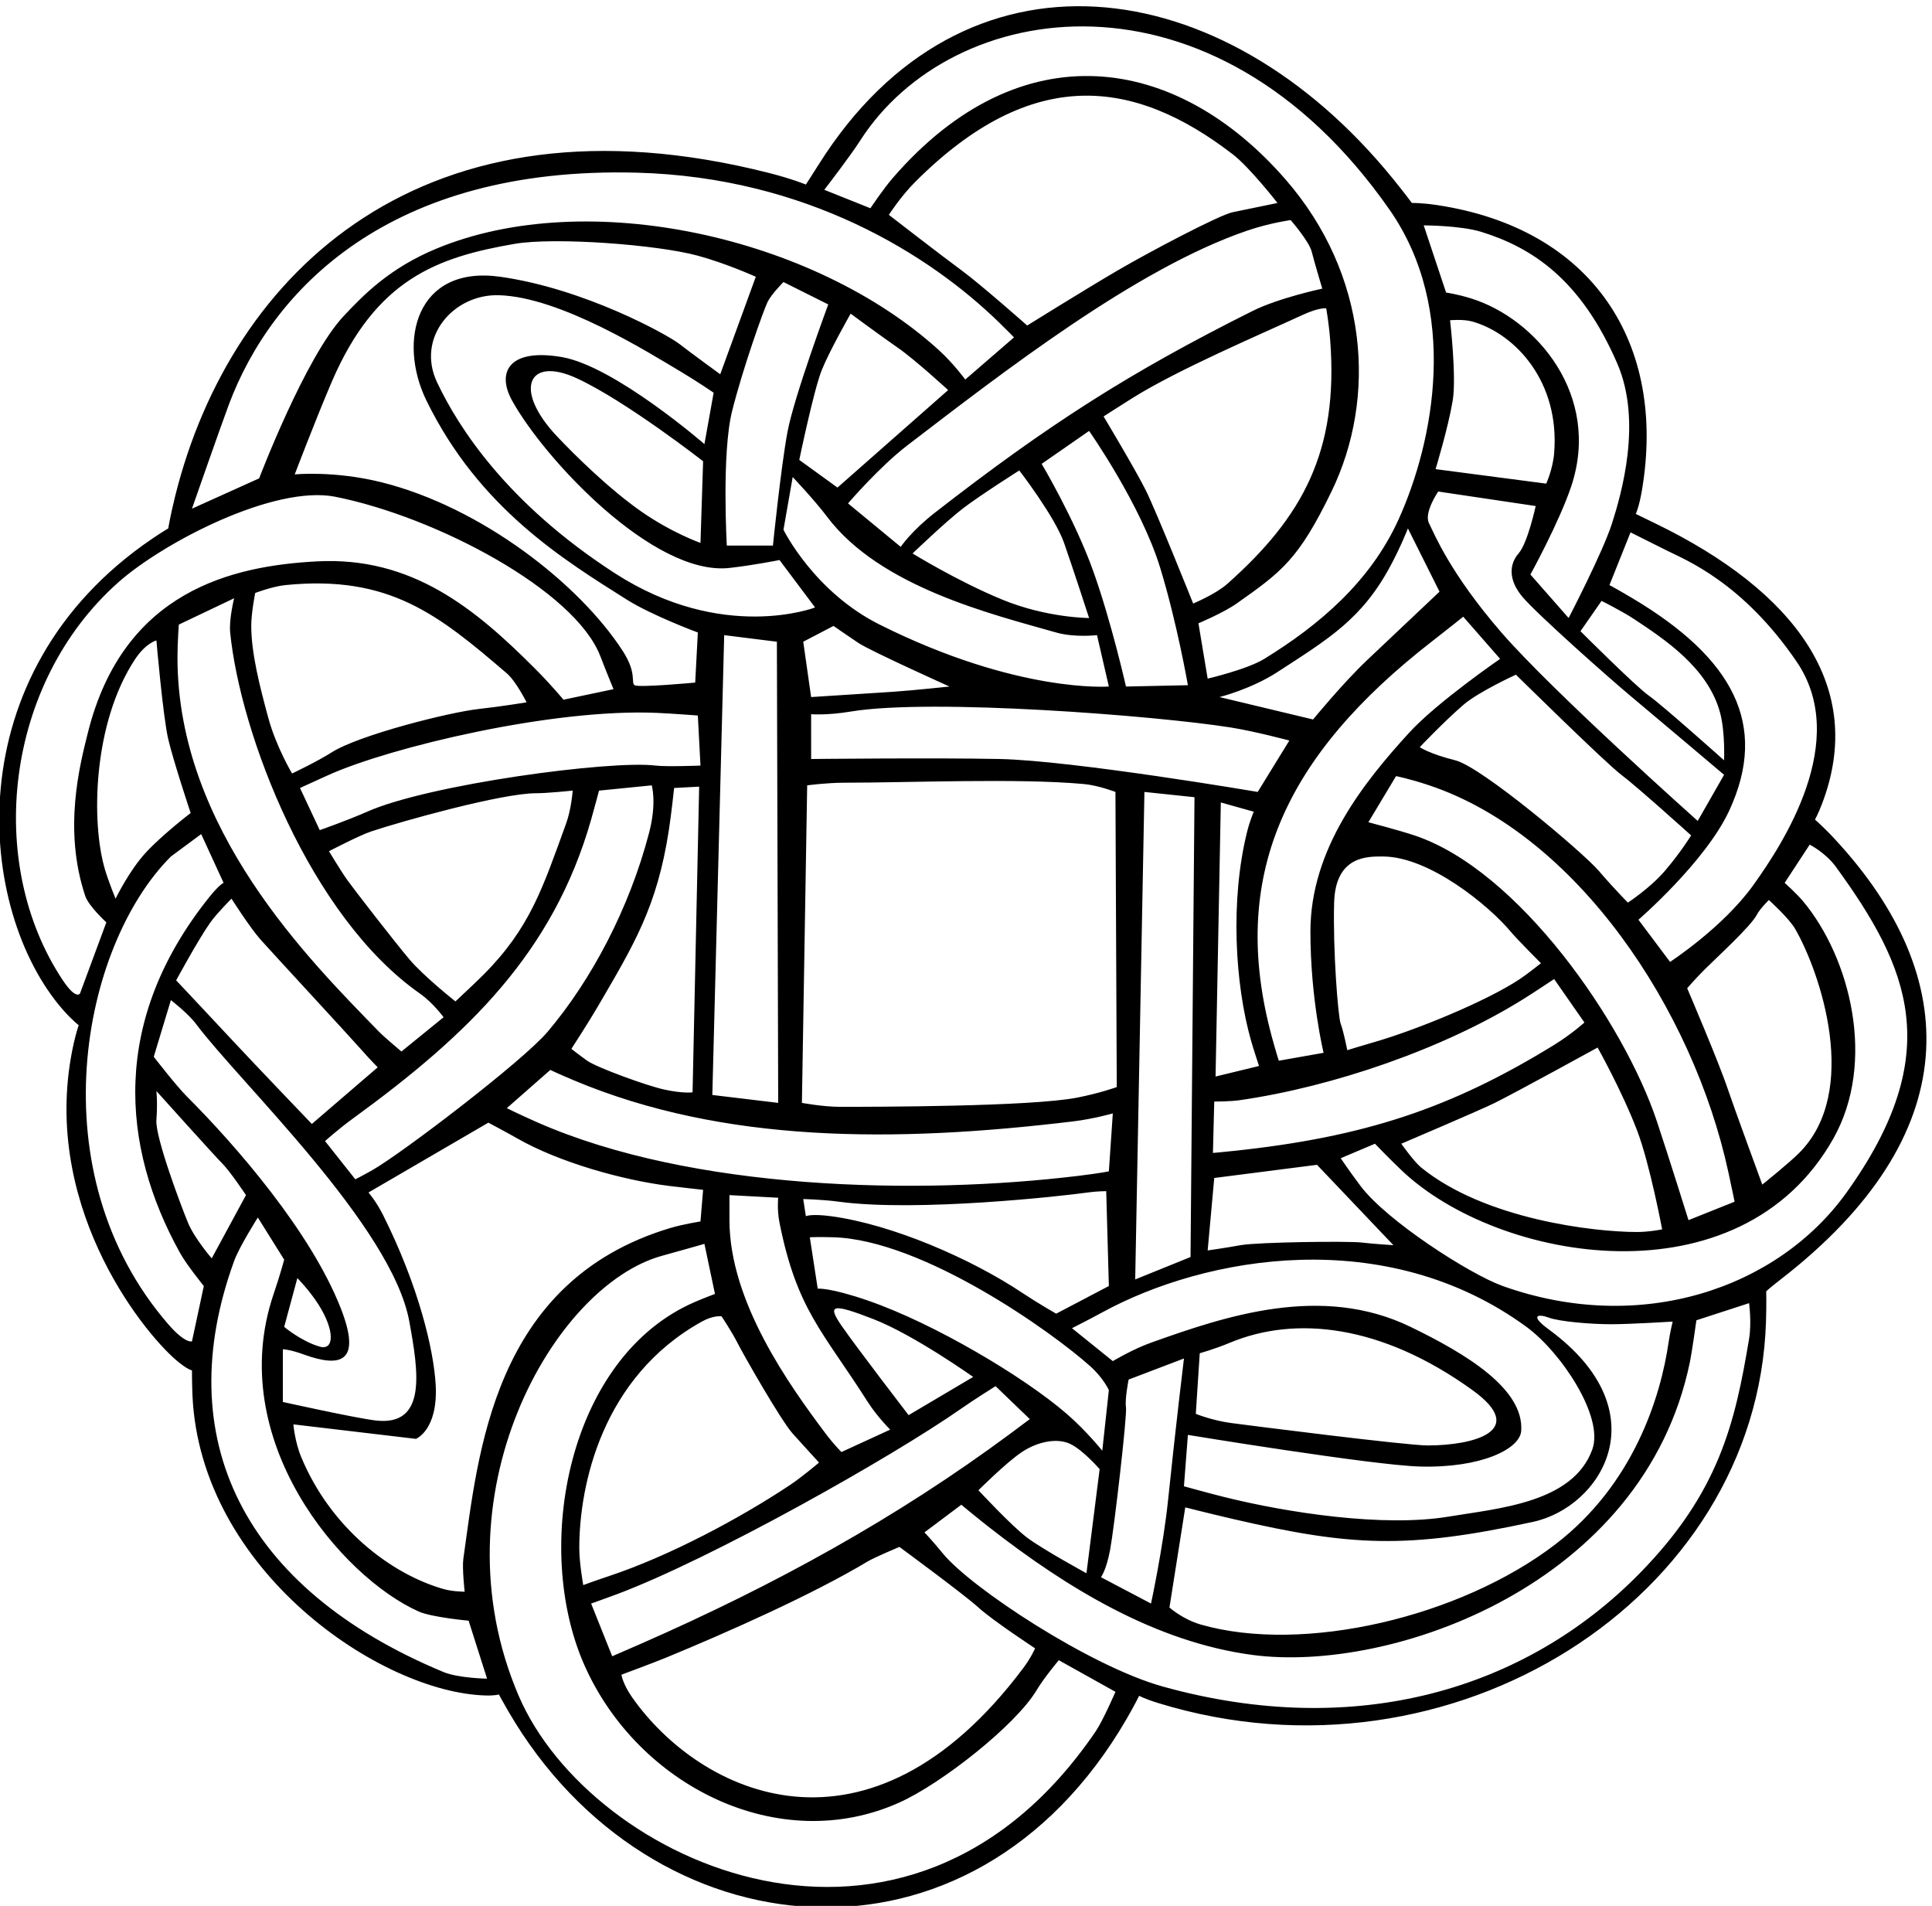 <?xml version="1.0" encoding="UTF-8" standalone="no"?>
<svg xmlns:inkscape="http://www.inkscape.org/namespaces/inkscape" xmlns:sodipodi="http://sodipodi.sourceforge.net/DTD/sodipodi-0.dtd" xmlns="http://www.w3.org/2000/svg" xmlns:svg="http://www.w3.org/2000/svg" version="1.1" id="svg1" width="650.175" height="641.305" viewBox="0 0 650.175 641.305">
  <defs id="defs1"></defs>
  <g id="g1" transform="translate(-98.877,-218.248)">
    <path id="path1" d="m 5387.5,4174.5 c -30.83,33.34 -51.66,50.84 -51.66,50.84 0,0 7.58,13.09 17.73,39.59 113.74,297.04 -69.57,538.49 -420.14,708.98 -36.58,17.8 -50.93,24.76 -50.93,24.76 0,0 8.34,17.5 15.42,59.17 63.02,370.7 -123.29,662.36 -517.5,722.08 -41.25,6.25 -64.58,5.42 -64.58,5.42 0,0 -14.44,20.21 -48.06,61.58 -431.63,531.11 -1086.86,616.62 -1452.32,36.57 -21.38,-33.94 -32.96,-51.49 -32.96,-51.49 0,0 -35.17,14.51 -92.7,29.13 -872.32,221.7 -1361.78,-250.65 -1502.81,-816.08 -12.68,-50.85 -17.82,-83.05 -17.82,-83.05 0,0 -15.85,-9.24 -40.49,-25.96 C 626.023,4594.86 684.445,3993.72 902.508,3744.5 c 23.332,-26.66 39.996,-39.16 39.996,-39.16 0,0 -6.742,-20.23 -12.508,-46.11 -88.855,-398.77 169.394,-724.19 258.794,-801.01 28.82,-24.77 40.38,-26.22 40.38,-26.22 0,0 0,-35.18 1.27,-63.27 19.97,-443.16 476.27,-752.2 742.08,-759.28 23.77,-0.63 33.32,2.55 33.32,2.55 0,0 8.43,-16.16 24.65,-43.97 358.24,-614.16 1170.05,-697.3 1564,-17.19 20,34.52 31.35,57.83 31.35,57.83 0,0 13.6,-7.77 49.35,-18.74 740.62,-227.3 1514.53,263.31 1536.75,965.43 1.45,45.74 0.56,76.64 0.56,76.64 0,0 7.27,7.27 37.11,30.41 469.37,363.89 461.41,762.35 137.89,1112.09 z m -425,730.84 c 46.67,-23.34 190,-80 326.67,-280 136.67,-200 -33.33,-460 -110,-566.67 -76.67,-106.67 -210,-193.33 -210,-193.33 l -80,106.66 c 0,0 170,146.67 230,276.67 100.15,216.99 9.12,384.75 -243.8,535.88 -35.07,20.95 -59.53,34.12 -59.53,34.12 l 53.33,133.33 c 0,0 70.05,-35.02 93.33,-46.66 z M 2366.37,2140.81 c -45.27,-19.86 -73.87,-32.14 -73.87,-32.14 L 2239.17,2242 c 0,0 25.13,8.68 63.47,22.98 238.73,89.07 696.01,346.33 873.2,470.36 33.33,23.33 86.66,56.66 86.66,56.66 l 86.67,-83.33 c 0,0 -19.47,-14.73 -51.27,-38.28 -284.29,-210.54 -590.97,-380.14 -931.53,-529.58 z m 652.8,244.53 c 0,0 163.33,-120 200,-153.34 36.67,-33.33 143.33,-103.33 143.33,-103.33 0,0 -10,-23.33 -30,-50 -392.1,-522.8 -817.86,-319.24 -990,-73.33 -23.33,33.33 -26.66,56.66 -26.66,56.66 0,0 81.61,30.26 113.33,43.34 157.74,65.04 370.79,159.8 510,243.33 16.67,10 80,36.67 80,36.67 z M 1512.5,2872 c 93.45,-33.97 146.57,-19.35 93.34,116.67 -75.71,193.49 -264.29,410.96 -390,536.67 -26.67,26.66 -83.34,100 -83.34,100 l 43.34,143.33 c 0,0 43.33,-33.33 63.33,-60 112.8,-150.4 496.09,-511.82 540,-753.33 22.85,-125.63 46.05,-266.59 -86.67,-250 -53.33,6.66 -233.33,46.66 -233.33,46.66 v 133.34 c 0,0 16.67,0 53.33,-13.34 z m -50,70 33.34,123.34 c 0,0 30,-30 53.33,-66.67 42.1,-66.15 40.13,-117.18 3.33,-106.67 -46.66,13.34 -90,50 -90,50 z m -323.33,596.67 c 0,0 146.67,-163.33 166.67,-183.33 20,-20 60,-80 60,-80 l -86.67,-160 c 0,0 -43.33,50 -60,90 -16.67,40 -83.33,216.66 -80,260 3.33,43.33 0,73.33 0,73.33 z m 53.33,1096.67 c 0,36.66 3.34,83.33 3.34,83.33 l 140,66.67 c 0,0 -13.33,-53.34 -10,-86.67 25.79,-257.94 201.98,-718.72 480,-913.33 33.33,-23.34 60,-60 60,-60 l -106.67,-86.67 c 0,0 -43.11,36.07 -56.67,50 -174.44,179.36 -510,511.76 -510,946.67 z M 1225.84,4242 c 0,0 -70,-53.33 -113.34,-100 -41.82,-45.04 -76.66,-116.66 -76.66,-116.66 0,0 -16.67,40 -26.67,73.33 -35.744,119.16 -30.916,371.96 76.67,533.33 26.67,40 53.33,46.67 53.33,46.67 0,0 16.67,-193.33 30,-250 C 1182.5,4372 1225.84,4242 1225.84,4242 Z m 2673.33,1473.34 c 58.95,20.07 110,26.66 110,26.66 0,0 46.67,-53.33 53.33,-80 6.67,-26.66 26.67,-93.33 26.67,-93.33 0,0 -110,-23.33 -176.67,-56.67 -310.12,-155.06 -516.16,-286.64 -803.33,-510 -60,-46.66 -86.67,-86.66 -86.67,-86.66 l -133.33,110 c 0,0 79.51,92.74 150,146.66 240.49,183.98 579.23,447.75 860,543.34 z m -556.67,-240 c 0,0 -116.66,103.33 -166.66,140 -50,36.66 -183.34,140 -183.34,140 0,0 30,46.66 66.67,83.33 295.99,295.99 554.01,261.79 803.33,70 43.34,-33.33 113.34,-123.33 113.34,-123.33 0,0 -80,-16.67 -113.34,-23.34 -33.33,-6.66 -210,-100 -290,-146.66 -80,-46.67 -230,-140 -230,-140 z m 1070,13.33 c 0,0 33.34,3.33 56.67,-3.33 109.43,-31.27 221.68,-153.18 206.67,-333.34 -3.34,-40 -20,-76.66 -20,-76.66 l -280,36.66 c 0,0 31.81,104.21 43.33,173.34 10,60 -6.67,203.33 -6.67,203.33 z m -30,-433.33 246.67,-36.67 c 0,0 -20,-93.33 -43.33,-120 -23.34,-26.67 -26.67,-66.67 10,-110 36.66,-43.33 216.66,-203.33 276.66,-253.33 60,-50 233.34,-196.67 233.34,-196.67 L 5039.17,4222 c 0,0 -366.67,326.67 -496.67,476.67 -130,150 -170,250 -183.33,276.67 -13.33,26.66 23.33,80 23.33,80 z m 360,-353.34 53.34,76.67 c 0,0 53.33,-26.67 83.33,-46.67 73.97,-49.3 186.04,-121.8 216.67,-236.66 13.11,-49.16 10,-120 10,-120 0,0 -156.67,140 -190,163.33 C 4882.5,4562 4742.5,4702 4742.5,4702 Z m -683.33,-760 c 0,-170 33.33,-306.66 33.33,-306.66 l -113.33,-20 c 0,0 -7.57,23.51 -17.2,58.96 -110.26,405.8 31.07,711.95 405.87,1002.75 42.02,32.61 78,61.62 78,61.62 L 4539.17,4632 c 0,0 -160,-110 -230,-186.66 -114.44,-125.34 -250,-293.55 -250,-503.34 z m 183.33,190 c 118.15,0 269.64,-125.55 323.34,-190 16.67,-20 76.66,-80 76.66,-80 0,0 -33.33,-26.66 -53.33,-40 -85.08,-56.71 -265.75,-130.21 -370,-160 -23.33,-6.66 -66.67,-20 -66.67,-20 0,0 -10,50 -16.66,66.67 -6.67,16.67 -20,186.67 -16.67,306.67 3.33,120 86.67,116.66 123.33,116.66 z m -333.33,-466.66 c 6.67,-23.34 20,-63.34 20,-63.34 l -110,-26.66 13.33,693.33 83.34,-23.33 c 0,0 -10,-23.34 -16.67,-50 -43.4,-173.63 -31.03,-386.38 10,-530 z m 536.67,850 c 38.54,33.39 133.33,76.66 133.33,76.66 0,0 226.67,-223.33 266.67,-253.33 40,-30 176.66,-153.33 176.66,-153.33 0,0 -26.66,-43.34 -66.66,-90 -36.94,-43.1 -93.34,-80 -93.34,-80 0,0 -33.33,33.33 -73.33,80 -40,46.66 -296.67,263.33 -363.33,280 -66.67,16.66 -90,33.33 -90,33.33 0,0 60,63.33 110,106.67 z m -60,286.66 c 0,0 -123.34,-116.66 -183.34,-173.33 -60,-56.67 -136.66,-150 -136.66,-150 l -236.67,56.67 c 0,0 80,20 146.67,63.33 130.16,84.61 214.29,134.29 286.66,270 26.67,50 43.34,93.33 43.34,93.33 z m -530,-343.33 c 63.33,-10 150,-33.33 150,-33.33 l -80,-130 c 0,0 -466.56,79.36 -653.34,83.33 -156.66,3.33 -476.66,0 -476.66,0 V 4492 c 0,0 40,-3.33 100,6.67 204.41,34.07 772.7,-10.42 960,-40 z m -90,-176.67 -10,-1163.33 -140,-56.67 23.33,1233.34 z m -1466.67,566.67 c -273.33,176.67 -396.67,370 -450,483.33 -53.33,113.34 41.78,223.38 156.67,220 156.36,-4.59 379.2,-145.4 460,-193.33 40.75,-24.17 83.33,-53.33 83.33,-53.33 l -23.33,-130 c 0,0 -226.67,196.66 -360,220 -133.34,23.33 -167.04,-37.11 -126.67,-110 82.4,-148.75 358.72,-444.59 550,-423.34 60,6.67 126.67,20 126.67,20 l 90,-120 c 0,0 -233.34,-90 -506.67,86.67 z m 413.33,-1340 -166.66,20 30,1163.33 133.33,-16.66 z m -190,1623.33 -6.66,-206.66 c 0,0 -72.18,25.37 -149.51,79.27 -81.21,56.6 -168.78,142.95 -213.83,190.73 -111.04,117.79 -73.33,203.33 50,146.66 123.34,-56.66 320,-210 320,-210 z m 913.34,-206.66 c 23.33,-66.67 63.33,-190 63.33,-190 0,0 -106.67,0 -220,46.66 -113.33,46.67 -226.67,116.67 -226.67,116.67 0,0 83.34,80 126.67,113.33 43.33,33.34 143.33,96.67 143.33,96.67 0,0 90,-116.67 113.34,-183.33 z m -56.67,200 120,83.33 c 0,0 131.14,-186.76 180,-346.67 42.85,-140.21 70,-296.66 70,-296.66 L 3592.5,4562 c 0,0 -36.95,164.14 -83.33,293.34 -46.67,130 -130,270 -130,270 z m 36.67,-426.67 c 46.66,-13.33 103.33,-6.67 103.33,-6.67 l 30,-130 c 0,0 -230.54,-18.05 -580,156.67 -166.67,83.33 -243.33,240 -243.33,240 l 23.33,133.33 c 0,0 56.67,-60 86.67,-100 134.24,-178.98 420.2,-247.67 580,-293.33 z m -270,-136.67 c 0,0 -93.34,-10 -143.34,-13.33 -50,-3.33 -206.66,-13.33 -206.66,-13.33 l -20,140 76.66,40 c 0,0 33.34,-23.34 63.34,-43.34 30,-20 230,-110 230,-110 z m -360,-250 c 0,0 50,6.67 93.33,6.67 165.77,0 439.96,11.83 606.67,-3.33 36.67,-3.34 80,-20 80,-20 l 3.33,-746.67 c 0,0 -41.03,-15.09 -100,-26.67 -117.67,-23.1 -515.14,-23.33 -600,-23.33 -43.33,0 -96.67,10 -96.67,10 z m 856.66,746.67 c -26.66,53.33 -106.66,186.67 -106.66,186.67 0,0 46.66,30 73.33,46.66 116.03,72.52 322.53,160.4 430,210 43.33,20 60,16.67 60,16.67 0,0 6.67,-36.67 10,-80 21.75,-282.76 -70.64,-448.34 -260,-616.67 -30,-26.66 -86.67,-50 -86.67,-50 0,0 -93.33,233.34 -120,286.67 z m -780,6.67 -96.66,70 c 0,0 36.66,176.66 56.66,226.66 20,50 73.34,143.34 73.34,143.34 0,0 76.66,-56.67 120,-86.67 43.33,-30 126.66,-106.67 126.66,-106.67 z m -126.66,140 c -16.67,-90 -36.67,-286.67 -36.67,-286.67 H 2582.5 c 0,0 -13.33,233.33 13.34,340 26.66,106.67 80,256.67 90,276.67 10,20 40,50 40,50 l 113.33,-56.67 c 0,0 -86.67,-233.33 -103.33,-323.33 z m -170,146.66 c 0,0 -73.34,53.34 -103.34,76.67 -30,23.33 -240,140 -453.33,170 -213.33,30 -260,-163.33 -186.67,-313.33 133.23,-272.5 347.89,-403.05 506.67,-503.34 63.33,-40 180,-83.33 180,-83.33 L 2502.5,4572 c 0,0 -143.33,-13.33 -153.33,-6.66 -10,6.66 6.67,30 -30,86.66 -109.99,170 -357.75,363.61 -610,426.67 -120,30 -220,20 -220,20 0,0 53.33,140 93.33,233.33 112.06,261.47 267.95,316.32 463.34,350 100.3,17.3 359.7,-1.73 463.33,-30 73.33,-20 146.67,-53.33 146.67,-53.33 z m -160,-856.66 c 37.97,-1.66 103.33,-6.67 103.33,-6.67 l 6.67,-126.67 c 0,0 -86.67,-3.33 -113.34,0 -113.38,14.18 -574.39,-47.5 -730,-116.66 -47.67,-21.19 -120,-46.67 -120,-46.67 l -50,106.67 c 0,0 41.58,19.1 73.34,33.33 155.32,69.6 564.86,168.22 830,156.67 z m 106.66,-186.67 -16.66,-773.33 c 0,0 -23.33,-3.34 -70,6.66 -46.67,10 -173.34,56.67 -196.67,73.34 -23.33,16.66 -40,30 -40,30 0,0 43.34,66.66 66.67,106.66 91.13,156.22 149.98,251.57 180,446.67 6.66,43.33 13.33,106.67 13.33,106.67 z m -320,-10 c 0,0 -3.33,-46.67 -16.66,-83.33 -59.05,-162.38 -90.95,-264.29 -210,-383.34 -20,-20 -70,-66.66 -70,-66.66 0,0 -80,63.33 -116.67,106.66 -36.66,43.34 -140,176.67 -156.67,200 -16.66,23.34 -46.66,73.34 -46.66,73.34 0,0 76.66,40 106.66,50 80.63,26.87 331.49,96.66 416.67,96.66 30,0 93.33,6.67 93.33,6.67 z m -236.66,206.67 c -74.03,-8.01 -303.88,-65.8 -373.34,-110 -36.66,-23.34 -100,-53.34 -100,-53.34 0,0 -40,66.67 -60,140 -21.78,79.89 -43.33,164.62 -43.33,233.34 0,33.33 10,83.33 10,83.33 0,0 43.34,16.67 76.67,20 262.85,26.29 387.15,-75.17 560,-223.33 23.33,-20 50,-73.34 50,-73.34 0,0 -67.6,-10.99 -120,-16.66 z M 1402.5,3922 c 26.67,-30 230.01,-250 253.34,-276.66 23.33,-26.67 43.33,-46.67 43.33,-46.67 L 1532.5,3455.34 c 0,0 -150,156.66 -193.33,203.33 -43.33,46.67 -150,160 -150,160 0,0 56.59,104.56 86.67,146.67 16.66,23.33 53.33,60 53.33,60 0,0 46.67,-73.34 73.33,-103.34 z m 163.34,-510 c 0,0 33.33,30 70,56.67 294.73,214.35 507.48,421.21 603.33,756.67 6.67,23.33 20,73.33 20,73.33 L 2392.5,4312 c 0,0 13.34,-43.33 -6.66,-120 -49.87,-191.15 -145.69,-372.17 -256.67,-503.33 -63.36,-74.88 -368.25,-307.1 -443.33,-350 -23.34,-13.33 -43.34,-23.33 -43.34,-23.33 z m 570,180 c 0,0 22.47,-10.68 60.08,-26.46 378.89,-159.04 811.9,-158.08 1263.27,-103.66 50.19,6.05 99.98,20.12 99.98,20.12 l -10,-146.66 c 0,0 -25.84,-5.04 -76.53,-11.2 -405.92,-49.28 -977.8,-37.12 -1369.78,135.36 -47.69,20.99 -77.02,35.84 -77.02,35.84 z m 803.33,-840 c 23.33,-36.66 56.67,-70 56.67,-70 l -123.34,-56.66 c 0,0 -20,20 -40,46.66 -91.11,121.48 -243.33,332.97 -243.33,540 0,23.34 0,63.34 0,63.34 l 123.33,-6.67 c 0,0 -3.33,-30 3.34,-63.33 44.07,-220.37 109.26,-274.08 223.33,-453.34 z m 13.33,210 c 103.34,-40 253.34,-146.66 253.34,-146.66 l -163.34,-96.67 c 0,0 -133.33,173.33 -170,226.67 -36.66,53.33 -23.33,56.66 80,16.66 z m -176.66,303.34 c 0,0 47.05,-0.89 90,-6.67 198.05,-26.67 566.53,14.27 630,23.33 23.33,3.34 46.66,3.34 46.66,3.34 l 6.67,-240 -133.33,-70 c 0,0 -46.67,26.66 -86.67,53.33 -127.78,85.19 -327.78,172.6 -483.33,193.33 -50,6.67 -63.34,0 -63.34,0 z m -206.67,-296.67 c 0,0 26.67,-40 40,-66.67 13.33,-26.66 110,-196.66 140,-230 30,-33.33 66.67,-73.33 66.67,-73.33 0,0 -43.34,-36.67 -73.34,-56.67 -125.41,-83.61 -304.54,-179.29 -456.66,-230 -40,-13.33 -66.67,-23.33 -66.67,-23.33 0,0 -10,56.67 -10,93.33 0,160.13 57.78,433.21 310,573.34 30,16.66 50,13.33 50,13.33 z m 760,-343.33 c 40,26.66 90,36.66 123.33,20 33.34,-16.67 73.34,-63.34 73.34,-63.34 l -33.34,-263.33 c 0,0 -110,60 -150,90 -40,30 -123.33,120 -123.33,120 0,0 70,70 110,96.67 z M 3442.5,2722 c -107.39,93.08 -334.72,228.54 -503.33,286.67 -96.66,33.33 -126.67,30 -126.67,30 l -20,130 c 0,0 21.01,1.18 60,0 226.52,-6.86 553.49,-239.8 650,-326.67 33.34,-30 46.67,-60 46.67,-60 l -16.67,-153.33 c 0,0 -40,50 -90,93.33 z m 110,-343.33 c 10,53.33 43.34,340 40,360 -3.33,20 6.67,70 6.67,70 l 140,53.33 c 0,0 -21.29,-175.5 -40,-356.66 C 3686.8,2385.56 3655.84,2242 3655.84,2242 l -126.67,66.67 c 0,0 13.33,16.67 23.33,70 z m 1220,253.33 c -48.72,-135.34 -237.94,-149.1 -363.33,-170 -165.33,-27.55 -409.11,9.78 -570,50 -40,10 -100,26.67 -100,26.67 l 10,130 c 0,0 466.67,-76.67 586.67,-80 155.48,-4.32 253.4,44.32 256.66,90 7.6,106.29 -138.7,194.83 -279.99,263.33 -225.37,109.28 -467.97,27.4 -656.67,-40 -46.67,-16.66 -96.67,-46.66 -96.67,-46.66 l -103.33,83.33 c 0,0 40,20 76.66,40 261.96,142.89 716.94,223.78 1073.34,-36.67 86.67,-63.33 196.66,-226.66 166.66,-310 z m -110,333.34 c 26.67,-10 106.67,-16.67 156.67,-16.67 50,0 156.67,6.67 156.67,6.67 0,0 -6.67,-26.67 -10,-50 -20.3,-142.12 -89.7,-362.32 -286.67,-513.34 -241.17,-184.9 -637.71,-277.32 -896.67,-203.33 -46.66,13.33 -80,43.33 -80,43.33 l 40,253.34 c 0,0 62.67,-15.96 123.34,-30 296.03,-68.53 437.3,-75.92 756.66,-6.67 173.39,37.6 323.66,278.66 40,486.67 -50,36.66 -26.66,40 0,30 z M 3769.17,2722 l 10,153.34 c 0,0 36.67,10 76.67,26.66 164.11,68.38 381.45,47.18 613.33,-120 143.34,-103.33 2.22,-140 -113.33,-140 -53.75,0 -446.67,50 -496.67,56.67 -50,6.67 -90,23.33 -90,23.33 z m 420,433.34 c -33.07,4.13 -263.9,1.11 -306.67,-6.67 -36.66,-6.67 -83.33,-13.33 -83.33,-13.33 l 16.67,183.33 260,33.33 193.33,-203.33 c 0,0 -53.33,3.33 -80,6.67 z m -326.83,231.55 c -30.46,-3.19 -49.84,-4.89 -49.84,-4.89 l 3.34,130 c 0,0 40,0 63.33,3.34 235.35,33.62 516.88,129.71 720,256.66 26.67,16.67 76.67,50 76.67,50 l 76.66,-110 c 0,0 -33.33,-30 -76.66,-56.66 -259.59,-159.75 -479.14,-233.38 -813.5,-268.45 z m 663.5,121.78 c 60,30 260,140 260,140 0,0 62.05,-110.48 100,-210 32.27,-84.62 63.33,-250 63.33,-250 0,0 -33.33,-6.67 -63.33,-6.67 -110,0 -385.56,32.23 -546.67,163.34 -18.28,14.87 -50,60 -50,60 0,0 202.68,86.34 236.67,103.33 z m 410,-46.67 c -83.33,250 -349.91,635.53 -613.34,723.34 -40,13.33 -116.66,33.33 -116.66,33.33 l 70,116.67 c 0,0 33.85,-6.47 84.42,-23.45 372.39,-125.03 667.25,-565.31 756.71,-979.64 9.16,-42.41 15.53,-73.58 15.53,-73.58 L 5015.84,3212 c 0,0 -50,160 -80,250 z m 180,80 c -23.34,70 -103.34,256.67 -103.34,256.67 0,0 20.01,23.33 43.34,46.67 31,31 118.65,110.64 133.33,140 6.67,13.33 30,36.66 30,36.66 0,0 50.89,-45.92 66.67,-73.33 63.33,-110 165.55,-411.11 10,-566.67 -26.67,-26.66 -93.34,-80 -93.34,-80 0,0 -73.45,200.38 -86.66,240 z M 4492.5,5712 c 126.9,-39.65 250.89,-119.23 343.34,-333.33 63.33,-146.67 10,-330 -13.34,-403.33 -23.33,-73.34 -110,-240 -110,-240 l -96.66,110 c 0,0 73.33,133.33 103.33,223.33 76.48,229.43 -88.08,423.39 -252.82,474.98 -37.12,11.62 -63.85,15.02 -63.85,15.02 l -56.66,170 c 0,0 93.33,0 146.66,-16.67 z m -1573.33,230 c 232.35,365.11 894.33,464.89 1340,-173.33 177.6,-254.31 112.1,-587.21 23.33,-783.33 -72,-159.1 -202.43,-268.68 -340,-353.34 -43.33,-26.66 -143.33,-50 -143.33,-50 l -23.33,140 c 0,0 63.43,26.54 96.66,50 113.77,80.31 156.22,110.71 240,283.34 115.18,237.32 93.66,548.55 -116.66,790 -275.72,316.52 -669.15,377.53 -993.34,3.33 -24.69,-28.5 -56.66,-76.67 -56.66,-76.67 l -116.67,46.67 c 0,0 66.67,86.67 90,123.33 z M 1322.5,5275.34 c 108.21,288.55 404.03,603.67 1033.34,586.66 427.64,-11.55 739.68,-207.17 916.66,-380 22.66,-22.14 36.67,-36.66 36.67,-36.66 l -123.33,-106.67 c 0,0 -29.39,40.49 -67.79,75.31 -315.19,285.77 -887.42,414.2 -1269.5,256.2 -118.92,-49.18 -184.77,-116.7 -236.05,-171.51 -96.66,-103.33 -213.33,-410 -213.33,-410 l -170,-76.67 c 0,0 73.33,210 93.33,263.34 z M 902.504,3818.67 c -197.465,296.2 -146.973,751.58 139.996,1006.67 113.88,101.22 395.02,247.66 550,216.66 255.19,-51.03 605.93,-236.74 670,-403.33 16.67,-43.33 33.34,-83.33 33.34,-83.33 l -126.67,-26.67 c 0,0 -30,36.67 -73.33,80 -149.55,149.56 -309.33,282.67 -550,270 -214.21,-11.27 -490.24,-74.28 -580,-433.33 -20.047,-80.2 -63.285,-244.25 -6.668,-413.34 8.531,-25.48 53.328,-66.66 53.328,-66.66 l -66.66,-180 c 0,0 -10,-16.67 -43.336,33.33 z m 326.666,-913.33 c 0,0 -16.67,-6.67 -60,43.33 C 836.949,3332 949.176,3905.34 1175.84,4132 l 76.66,56.67 56.67,-123.33 c 0,0 -10,-3.34 -36.67,-36.67 -248.15,-310.2 -224.06,-628.69 -73.33,-900 16.67,-30 60,-83.33 60,-83.33 z m 636.67,-836.67 c -509.61,211.64 -692.62,592.81 -530,1040 13.33,36.67 60,110 60,110 L 1462.5,3112 c 0,0 -9.37,-35.77 -26.66,-86.66 -125.71,-370 172.38,-716.67 366.67,-803.34 33.48,-14.93 126.66,-23.33 126.66,-23.33 L 1975.84,2052 c 0,0 -72.8,1.22 -110,16.67 z m 50,286.67 c -3.34,-23.34 3.33,-83.34 3.33,-83.34 0,0 -30,0 -53.33,6.67 -134.32,38.38 -285.68,154.96 -360,333.33 -16.67,40 -20,83.34 -20,83.34 l 310,-36.67 c 0,0 56.37,22.05 50,136.67 -4.9,88.23 -42.88,249.54 -133.34,430 -16.89,33.71 -36.66,56.66 -36.66,56.66 l 303.33,176.67 c 0,0 50,-26.67 73.33,-40 105.47,-60.27 265.65,-105.29 383.34,-120 26.66,-3.33 86.66,-10 86.66,-10 l -6.66,-80 c 0,0 -43.34,-6.67 -76.67,-16.67 -449.91,-134.97 -485.63,-572.8 -523.33,-836.66 z m 1600,-436.67 c -478.09,-702.21 -1278.57,-333.34 -1460,90 -215.66,503.21 86.77,1037.91 363.33,1113.33 36.67,10 106.67,30 106.67,30 l 26.66,-126.66 c 0,0 -26.66,-10 -50,-20 -321.16,-137.64 -413.27,-620.14 -280,-920 135.64,-305.19 492.14,-483.7 796.67,-346.67 108.07,48.63 294.16,195.81 346.67,283.33 20,33.34 56.67,76.67 56.67,76.67 l 143.33,-80 c 0,0 -31.43,-72.72 -50,-100 z M 5169.17,2912 C 5133.71,2699.26 5093.52,2523.64 4892.5,2318.67 4603.38,2023.86 4173.91,1896.35 3685.84,2032 c -184.29,51.23 -485.34,249.5 -556.67,336.67 -30,36.67 -46.67,53.33 -46.67,53.33 l 93.34,70 c 0,0 40.29,-33.44 70,-56.66 198.2,-154.88 421.8,-290.68 666.66,-323.34 351.08,-46.8 990.04,176.82 1106.67,740 5.58,26.92 16.67,106.67 16.67,106.67 l 133.33,43.33 c 0,0 6.67,-50 0,-90 z m -623.33,133.34 c -83.09,29.67 -293.58,164.77 -360,253.33 -30,40 -50,70 -50,70 l 86.66,36.67 c 0,0 32.41,-33.95 66.67,-66.67 245.79,-234.74 857.56,-339.16 1093.34,80 108.95,193.69 42.83,456.6 -76.67,600 -16.67,20 -46.67,46.67 -46.67,46.67 l 63.33,96.66 c 0,0 40,-20 66.67,-56.66 183.86,-252.81 279.47,-470.53 26.67,-823.34 -175.13,-244.4 -522.69,-360.7 -870,-236.66" style="fill:#000000;fill-opacity:1;fill-rule:nonzero;stroke:none" transform="matrix(0.133,0,0,-0.133,0,1056)"></path>
  </g>
</svg>

